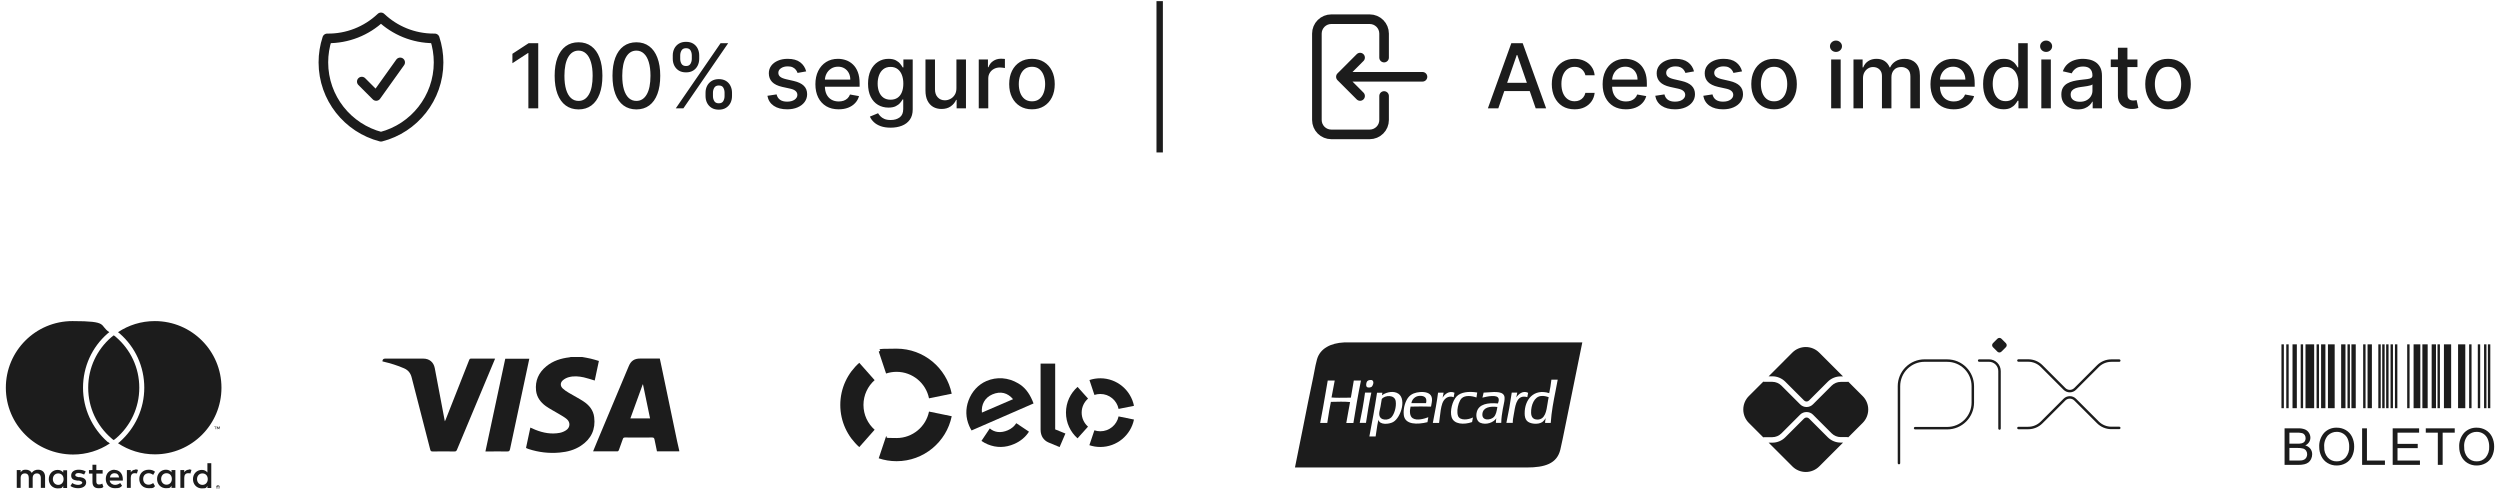 <svg xmlns="http://www.w3.org/2000/svg" width="320" height="63" viewBox="0 0 320 63" fill="none"><path d="M68.894 5.526V13.866H67.632V6.788H67.583L65.588 8.092V6.886L67.669 5.526H68.894ZM74.054 14.005C73.411 14.002 72.861 13.832 72.405 13.496C71.949 13.159 71.6 12.669 71.358 12.025C71.117 11.382 70.996 10.607 70.996 9.7C70.996 8.796 71.117 8.024 71.358 7.383C71.603 6.742 71.953 6.254 72.409 5.917C72.868 5.58 73.416 5.412 74.054 5.412C74.692 5.412 75.239 5.582 75.695 5.921C76.151 6.258 76.5 6.746 76.742 7.387C76.986 8.025 77.108 8.796 77.108 9.7C77.108 10.61 76.988 11.386 76.746 12.03C76.504 12.67 76.156 13.16 75.699 13.5C75.243 13.836 74.695 14.005 74.054 14.005ZM74.054 12.917C74.619 12.917 75.06 12.642 75.378 12.091C75.698 11.54 75.858 10.743 75.858 9.7C75.858 9.008 75.785 8.423 75.638 7.945C75.494 7.464 75.287 7.101 75.015 6.854C74.746 6.604 74.426 6.479 74.054 6.479C73.492 6.479 73.051 6.756 72.731 7.31C72.41 7.864 72.249 8.66 72.246 9.7C72.246 10.395 72.318 10.983 72.462 11.463C72.608 11.941 72.816 12.304 73.085 12.551C73.354 12.795 73.677 12.917 74.054 12.917ZM81.457 14.005C80.813 14.002 80.263 13.832 79.807 13.496C79.351 13.159 79.002 12.669 78.761 12.025C78.519 11.382 78.398 10.607 78.398 9.7C78.398 8.796 78.519 8.024 78.761 7.383C79.005 6.742 79.355 6.254 79.811 5.917C80.27 5.58 80.819 5.412 81.457 5.412C82.095 5.412 82.642 5.582 83.098 5.921C83.554 6.258 83.903 6.746 84.144 7.387C84.389 8.025 84.511 8.796 84.511 9.7C84.511 10.61 84.39 11.386 84.148 12.03C83.907 12.67 83.558 13.16 83.102 13.5C82.646 13.836 82.097 14.005 81.457 14.005ZM81.457 12.917C82.021 12.917 82.463 12.642 82.78 12.091C83.1 11.54 83.261 10.743 83.261 9.7C83.261 9.008 83.187 8.423 83.041 7.945C82.897 7.464 82.689 7.101 82.418 6.854C82.149 6.604 81.829 6.479 81.457 6.479C80.895 6.479 80.454 6.756 80.133 7.31C79.813 7.864 79.651 8.66 79.648 9.7C79.648 10.395 79.721 10.983 79.864 11.463C80.011 11.941 80.219 12.304 80.487 12.551C80.756 12.795 81.079 12.917 81.457 12.917ZM90.309 12.302V11.863C90.309 11.548 90.374 11.26 90.504 10.999C90.637 10.736 90.83 10.525 91.083 10.368C91.338 10.208 91.646 10.128 92.007 10.128C92.376 10.128 92.686 10.207 92.936 10.364C93.185 10.521 93.374 10.732 93.502 10.995C93.632 11.259 93.697 11.548 93.697 11.863V12.302C93.697 12.617 93.632 12.906 93.502 13.17C93.371 13.431 93.18 13.641 92.927 13.801C92.678 13.959 92.371 14.037 92.007 14.037C91.641 14.037 91.331 13.959 91.079 13.801C90.826 13.641 90.635 13.431 90.504 13.17C90.374 12.906 90.309 12.617 90.309 12.302ZM91.258 11.863V12.302C91.258 12.536 91.313 12.748 91.425 12.938C91.536 13.128 91.73 13.223 92.007 13.223C92.281 13.223 92.473 13.128 92.581 12.938C92.69 12.748 92.744 12.536 92.744 12.302V11.863C92.744 11.629 92.691 11.417 92.585 11.227C92.482 11.037 92.289 10.942 92.007 10.942C91.736 10.942 91.543 11.037 91.429 11.227C91.315 11.417 91.258 11.629 91.258 11.863ZM86.114 7.53V7.09C86.114 6.775 86.18 6.486 86.31 6.222C86.443 5.959 86.636 5.749 86.888 5.591C87.143 5.434 87.451 5.355 87.812 5.355C88.182 5.355 88.491 5.434 88.741 5.591C88.991 5.749 89.18 5.959 89.307 6.222C89.435 6.486 89.499 6.775 89.499 7.09V7.53C89.499 7.845 89.433 8.134 89.303 8.397C89.175 8.658 88.985 8.868 88.733 9.028C88.483 9.186 88.176 9.264 87.812 9.264C87.443 9.264 87.132 9.186 86.88 9.028C86.63 8.868 86.44 8.658 86.31 8.397C86.18 8.134 86.114 7.845 86.114 7.53ZM87.067 7.09V7.53C87.067 7.763 87.122 7.975 87.23 8.165C87.341 8.355 87.536 8.45 87.812 8.45C88.084 8.45 88.274 8.355 88.383 8.165C88.494 7.975 88.55 7.763 88.55 7.53V7.09C88.55 6.856 88.497 6.645 88.391 6.455C88.285 6.264 88.092 6.169 87.812 6.169C87.541 6.169 87.348 6.264 87.234 6.455C87.123 6.645 87.067 6.856 87.067 7.09ZM86.501 13.866L92.235 5.526H93.208L87.475 13.866H86.501ZM103.191 9.138L102.087 9.334C102.041 9.193 101.968 9.058 101.867 8.931C101.769 8.803 101.636 8.698 101.468 8.617C101.3 8.536 101.089 8.495 100.837 8.495C100.492 8.495 100.204 8.572 99.974 8.727C99.743 8.879 99.627 9.076 99.627 9.317C99.627 9.526 99.705 9.695 99.86 9.822C100.014 9.95 100.264 10.055 100.609 10.136L101.603 10.364C102.178 10.497 102.607 10.702 102.889 10.979C103.172 11.256 103.313 11.616 103.313 12.058C103.313 12.433 103.204 12.767 102.987 13.06C102.773 13.35 102.473 13.578 102.087 13.744C101.704 13.91 101.26 13.992 100.755 13.992C100.055 13.992 99.484 13.843 99.041 13.544C98.599 13.243 98.327 12.816 98.227 12.262L99.403 12.082C99.477 12.389 99.627 12.621 99.856 12.779C100.084 12.934 100.381 13.011 100.747 13.011C101.146 13.011 101.465 12.928 101.704 12.763C101.943 12.594 102.063 12.389 102.063 12.148C102.063 11.952 101.989 11.788 101.843 11.655C101.699 11.522 101.478 11.421 101.179 11.354L100.12 11.121C99.537 10.988 99.105 10.777 98.825 10.486C98.548 10.196 98.41 9.828 98.41 9.383C98.41 9.013 98.513 8.69 98.719 8.413C98.926 8.136 99.211 7.921 99.575 7.766C99.938 7.608 100.355 7.53 100.825 7.53C101.501 7.53 102.033 7.676 102.421 7.969C102.809 8.26 103.066 8.65 103.191 9.138ZM107.348 13.992C106.731 13.992 106.201 13.861 105.755 13.597C105.313 13.331 104.971 12.958 104.729 12.477C104.49 11.994 104.371 11.428 104.371 10.779C104.371 10.139 104.49 9.574 104.729 9.085C104.971 8.597 105.307 8.215 105.739 7.941C106.173 7.667 106.681 7.53 107.262 7.53C107.615 7.53 107.957 7.588 108.288 7.705C108.62 7.821 108.917 8.005 109.18 8.255C109.443 8.504 109.651 8.829 109.803 9.228C109.955 9.624 110.031 10.106 110.031 10.674V11.105H105.059V10.193H108.838C108.838 9.873 108.773 9.589 108.643 9.342C108.512 9.092 108.329 8.895 108.093 8.751C107.859 8.607 107.585 8.536 107.27 8.536C106.928 8.536 106.629 8.62 106.374 8.788C106.122 8.954 105.926 9.171 105.788 9.44C105.652 9.706 105.584 9.995 105.584 10.307V11.02C105.584 11.438 105.658 11.793 105.804 12.087C105.953 12.38 106.161 12.604 106.427 12.758C106.693 12.911 107.004 12.987 107.36 12.987C107.591 12.987 107.801 12.954 107.991 12.889C108.181 12.821 108.345 12.72 108.484 12.588C108.622 12.454 108.728 12.29 108.801 12.095L109.954 12.302C109.862 12.642 109.696 12.939 109.457 13.194C109.221 13.447 108.924 13.644 108.565 13.785C108.21 13.923 107.804 13.992 107.348 13.992ZM114.005 16.342C113.508 16.342 113.08 16.277 112.722 16.147C112.366 16.016 112.076 15.844 111.851 15.63C111.625 15.415 111.457 15.18 111.346 14.925L112.392 14.493C112.465 14.613 112.563 14.739 112.685 14.872C112.81 15.008 112.979 15.123 113.19 15.218C113.405 15.313 113.68 15.361 114.017 15.361C114.479 15.361 114.86 15.248 115.161 15.023C115.463 14.8 115.613 14.444 115.613 13.956V12.726H115.536C115.463 12.859 115.357 13.007 115.218 13.17C115.083 13.333 114.895 13.474 114.656 13.593C114.418 13.713 114.107 13.773 113.724 13.773C113.23 13.773 112.784 13.657 112.388 13.426C111.994 13.193 111.682 12.85 111.451 12.396C111.223 11.94 111.109 11.379 111.109 10.714C111.109 10.049 111.222 9.479 111.447 9.004C111.675 8.529 111.988 8.165 112.384 7.912C112.78 7.657 113.23 7.53 113.732 7.53C114.12 7.53 114.434 7.595 114.673 7.725C114.912 7.853 115.098 8.002 115.231 8.173C115.366 8.344 115.471 8.495 115.544 8.625H115.634V7.611H116.827V14.005C116.827 14.542 116.702 14.983 116.452 15.328C116.203 15.673 115.865 15.928 115.438 16.094C115.015 16.259 114.537 16.342 114.005 16.342ZM113.993 12.763C114.343 12.763 114.639 12.681 114.88 12.518C115.125 12.353 115.309 12.117 115.434 11.81C115.562 11.5 115.626 11.13 115.626 10.698C115.626 10.277 115.563 9.907 115.438 9.586C115.313 9.266 115.13 9.016 114.889 8.837C114.647 8.655 114.348 8.564 113.993 8.564C113.626 8.564 113.321 8.659 113.076 8.849C112.832 9.036 112.647 9.292 112.523 9.615C112.4 9.938 112.339 10.299 112.339 10.698C112.339 11.108 112.402 11.468 112.527 11.777C112.651 12.087 112.836 12.328 113.08 12.502C113.327 12.676 113.632 12.763 113.993 12.763ZM122.422 11.272V7.611H123.644V13.866H122.447V12.783H122.382C122.238 13.117 122.007 13.395 121.689 13.618C121.374 13.838 120.982 13.948 120.512 13.948C120.111 13.948 119.755 13.859 119.445 13.683C119.139 13.504 118.897 13.239 118.721 12.889C118.547 12.539 118.46 12.106 118.46 11.59V7.611H119.678V11.443C119.678 11.869 119.796 12.209 120.032 12.461C120.268 12.714 120.575 12.84 120.952 12.84C121.18 12.84 121.407 12.783 121.632 12.669C121.86 12.555 122.049 12.383 122.198 12.152C122.35 11.921 122.425 11.628 122.422 11.272ZM125.28 13.866V7.611H126.457V8.605H126.522C126.636 8.268 126.837 8.003 127.125 7.811C127.415 7.615 127.744 7.517 128.11 7.517C128.186 7.517 128.276 7.52 128.379 7.526C128.485 7.531 128.568 7.538 128.628 7.546V8.711C128.579 8.697 128.492 8.682 128.367 8.666C128.242 8.647 128.117 8.637 127.992 8.637C127.705 8.637 127.448 8.698 127.223 8.821C127 8.94 126.824 9.107 126.693 9.321C126.563 9.533 126.498 9.775 126.498 10.046V13.866H125.28ZM132.092 13.992C131.506 13.992 130.994 13.858 130.557 13.589C130.12 13.32 129.78 12.944 129.539 12.461C129.297 11.978 129.176 11.413 129.176 10.767C129.176 10.118 129.297 9.551 129.539 9.065C129.78 8.579 130.12 8.202 130.557 7.933C130.994 7.664 131.506 7.53 132.092 7.53C132.679 7.53 133.19 7.664 133.627 7.933C134.065 8.202 134.404 8.579 134.646 9.065C134.887 9.551 135.008 10.118 135.008 10.767C135.008 11.413 134.887 11.978 134.646 12.461C134.404 12.944 134.065 13.32 133.627 13.589C133.19 13.858 132.679 13.992 132.092 13.992ZM132.096 12.97C132.476 12.97 132.791 12.87 133.041 12.669C133.291 12.468 133.475 12.201 133.595 11.867C133.717 11.533 133.778 11.165 133.778 10.763C133.778 10.364 133.717 9.997 133.595 9.664C133.475 9.327 133.291 9.057 133.041 8.853C132.791 8.65 132.476 8.548 132.096 8.548C131.713 8.548 131.396 8.65 131.143 8.853C130.894 9.057 130.708 9.327 130.585 9.664C130.466 9.997 130.406 10.364 130.406 10.763C130.406 11.165 130.466 11.533 130.585 11.867C130.708 12.201 130.894 12.468 131.143 12.669C131.396 12.87 131.713 12.97 132.096 12.97Z" fill="#1C1C1C"></path><path d="M191.784 13.866H190.449L193.45 5.526H194.904L197.905 13.866H196.569L194.211 7.041H194.146L191.784 13.866ZM192.008 10.6H196.341V11.659H192.008V10.6ZM201.546 13.992C200.94 13.992 200.419 13.855 199.982 13.581C199.548 13.304 199.214 12.923 198.98 12.437C198.747 11.951 198.63 11.394 198.63 10.767C198.63 10.132 198.749 9.571 198.988 9.085C199.227 8.597 199.564 8.215 199.998 7.941C200.433 7.667 200.944 7.53 201.534 7.53C202.009 7.53 202.432 7.618 202.804 7.794C203.176 7.968 203.476 8.212 203.704 8.527C203.935 8.842 204.072 9.21 204.115 9.631H202.93C202.865 9.338 202.716 9.085 202.482 8.874C202.252 8.662 201.942 8.556 201.554 8.556C201.215 8.556 200.917 8.645 200.662 8.825C200.41 9.001 200.213 9.254 200.072 9.582C199.93 9.908 199.86 10.293 199.86 10.739C199.86 11.195 199.929 11.588 200.067 11.92C200.206 12.251 200.401 12.507 200.654 12.689C200.909 12.871 201.209 12.962 201.554 12.962C201.785 12.962 201.994 12.92 202.181 12.836C202.371 12.749 202.53 12.626 202.658 12.465C202.788 12.305 202.879 12.112 202.93 11.887H204.115C204.072 12.292 203.94 12.653 203.72 12.97C203.5 13.288 203.206 13.538 202.837 13.72C202.47 13.902 202.04 13.992 201.546 13.992ZM208.113 13.992C207.497 13.992 206.966 13.861 206.521 13.597C206.079 13.331 205.737 12.958 205.495 12.477C205.256 11.994 205.137 11.428 205.137 10.779C205.137 10.139 205.256 9.574 205.495 9.085C205.737 8.597 206.073 8.215 206.505 7.941C206.939 7.667 207.447 7.53 208.028 7.53C208.381 7.53 208.723 7.588 209.054 7.705C209.385 7.821 209.683 8.005 209.946 8.255C210.209 8.504 210.417 8.829 210.569 9.228C210.721 9.624 210.797 10.106 210.797 10.674V11.105H205.825V10.193H209.604C209.604 9.873 209.539 9.589 209.408 9.342C209.278 9.092 209.095 8.895 208.859 8.751C208.625 8.607 208.351 8.536 208.036 8.536C207.694 8.536 207.395 8.62 207.14 8.788C206.888 8.954 206.692 9.171 206.554 9.44C206.418 9.706 206.35 9.995 206.35 10.307V11.02C206.35 11.438 206.423 11.793 206.57 12.087C206.719 12.38 206.927 12.604 207.193 12.758C207.459 12.911 207.77 12.987 208.126 12.987C208.356 12.987 208.567 12.954 208.757 12.889C208.947 12.821 209.111 12.72 209.25 12.588C209.388 12.454 209.494 12.29 209.567 12.095L210.72 12.302C210.627 12.642 210.462 12.939 210.223 13.194C209.987 13.447 209.689 13.644 209.331 13.785C208.975 13.923 208.57 13.992 208.113 13.992ZM216.835 9.138L215.732 9.334C215.686 9.193 215.612 9.058 215.512 8.931C215.414 8.803 215.281 8.698 215.113 8.617C214.944 8.536 214.734 8.495 214.482 8.495C214.137 8.495 213.849 8.572 213.618 8.727C213.387 8.879 213.272 9.076 213.272 9.317C213.272 9.526 213.349 9.695 213.504 9.822C213.659 9.95 213.909 10.055 214.254 10.136L215.247 10.364C215.823 10.497 216.252 10.702 216.534 10.979C216.816 11.256 216.958 11.616 216.958 12.058C216.958 12.433 216.849 12.767 216.632 13.06C216.417 13.35 216.117 13.578 215.732 13.744C215.349 13.91 214.905 13.992 214.4 13.992C213.7 13.992 213.128 13.843 212.686 13.544C212.243 13.243 211.972 12.816 211.871 12.262L213.048 12.082C213.121 12.389 213.272 12.621 213.5 12.779C213.728 12.934 214.025 13.011 214.392 13.011C214.791 13.011 215.11 12.928 215.349 12.763C215.588 12.594 215.707 12.389 215.707 12.148C215.707 11.952 215.634 11.788 215.487 11.655C215.344 11.522 215.122 11.421 214.824 11.354L213.765 11.121C213.181 10.988 212.749 10.777 212.47 10.486C212.193 10.196 212.054 9.828 212.054 9.383C212.054 9.013 212.158 8.69 212.364 8.413C212.57 8.136 212.855 7.921 213.219 7.766C213.583 7.608 214 7.53 214.469 7.53C215.145 7.53 215.677 7.676 216.066 7.969C216.454 8.26 216.71 8.65 216.835 9.138ZM222.984 9.138L221.88 9.334C221.834 9.193 221.761 9.058 221.66 8.931C221.562 8.803 221.429 8.698 221.261 8.617C221.093 8.536 220.882 8.495 220.63 8.495C220.285 8.495 219.997 8.572 219.766 8.727C219.536 8.879 219.42 9.076 219.42 9.317C219.42 9.526 219.498 9.695 219.652 9.822C219.807 9.95 220.057 10.055 220.402 10.136L221.395 10.364C221.971 10.497 222.4 10.702 222.682 10.979C222.965 11.256 223.106 11.616 223.106 12.058C223.106 12.433 222.997 12.767 222.78 13.06C222.566 13.35 222.266 13.578 221.88 13.744C221.497 13.91 221.053 13.992 220.548 13.992C219.848 13.992 219.276 13.843 218.834 13.544C218.391 13.243 218.12 12.816 218.019 12.262L219.196 12.082C219.27 12.389 219.42 12.621 219.648 12.779C219.876 12.934 220.174 13.011 220.54 13.011C220.939 13.011 221.258 12.928 221.497 12.763C221.736 12.594 221.856 12.389 221.856 12.148C221.856 11.952 221.782 11.788 221.636 11.655C221.492 11.522 221.27 11.421 220.972 11.354L219.913 11.121C219.329 10.988 218.898 10.777 218.618 10.486C218.341 10.196 218.203 9.828 218.203 9.383C218.203 9.013 218.306 8.69 218.512 8.413C218.718 8.136 219.004 7.921 219.367 7.766C219.731 7.608 220.148 7.53 220.618 7.53C221.294 7.53 221.826 7.676 222.214 7.969C222.602 8.26 222.859 8.65 222.984 9.138ZM227.079 13.992C226.493 13.992 225.981 13.858 225.544 13.589C225.107 13.32 224.768 12.944 224.526 12.461C224.284 11.978 224.164 11.413 224.164 10.767C224.164 10.118 224.284 9.551 224.526 9.065C224.768 8.579 225.107 8.202 225.544 7.933C225.981 7.664 226.493 7.53 227.079 7.53C227.666 7.53 228.178 7.664 228.615 7.933C229.052 8.202 229.391 8.579 229.633 9.065C229.874 9.551 229.995 10.118 229.995 10.767C229.995 11.413 229.874 11.978 229.633 12.461C229.391 12.944 229.052 13.32 228.615 13.589C228.178 13.858 227.666 13.992 227.079 13.992ZM227.083 12.97C227.464 12.97 227.778 12.87 228.028 12.669C228.278 12.468 228.463 12.201 228.582 11.867C228.704 11.533 228.765 11.165 228.765 10.763C228.765 10.364 228.704 9.997 228.582 9.664C228.463 9.327 228.278 9.057 228.028 8.853C227.778 8.65 227.464 8.548 227.083 8.548C226.701 8.548 226.383 8.65 226.131 8.853C225.881 9.057 225.695 9.327 225.573 9.664C225.453 9.997 225.393 10.364 225.393 10.763C225.393 11.165 225.453 11.533 225.573 11.867C225.695 12.201 225.881 12.468 226.131 12.669C226.383 12.87 226.701 12.97 227.083 12.97ZM234.389 13.866V7.611H235.607V13.866H234.389ZM235.004 6.646C234.792 6.646 234.61 6.575 234.458 6.434C234.309 6.29 234.234 6.119 234.234 5.921C234.234 5.72 234.309 5.549 234.458 5.408C234.61 5.264 234.792 5.192 235.004 5.192C235.216 5.192 235.396 5.264 235.546 5.408C235.698 5.549 235.774 5.72 235.774 5.921C235.774 6.119 235.698 6.29 235.546 6.434C235.396 6.575 235.216 6.646 235.004 6.646ZM237.245 13.866V7.611H238.414V8.629H238.491C238.621 8.284 238.835 8.016 239.13 7.823C239.426 7.627 239.781 7.53 240.193 7.53C240.611 7.53 240.962 7.627 241.244 7.823C241.529 8.018 241.739 8.287 241.875 8.629H241.94C242.09 8.295 242.327 8.029 242.653 7.831C242.979 7.63 243.367 7.53 243.818 7.53C244.385 7.53 244.848 7.707 245.206 8.063C245.567 8.419 245.748 8.955 245.748 9.672V13.866H244.53V9.786C244.53 9.362 244.415 9.055 244.184 8.865C243.953 8.675 243.678 8.58 243.358 8.58C242.961 8.58 242.653 8.702 242.433 8.947C242.213 9.188 242.103 9.499 242.103 9.879V13.866H240.89V9.708C240.89 9.369 240.784 9.096 240.572 8.89C240.36 8.683 240.085 8.58 239.745 8.58C239.515 8.58 239.301 8.641 239.106 8.764C238.913 8.883 238.757 9.05 238.638 9.264C238.521 9.479 238.463 9.727 238.463 10.01V13.866H237.245ZM250.076 13.992C249.46 13.992 248.929 13.861 248.484 13.597C248.041 13.331 247.699 12.958 247.457 12.477C247.218 11.994 247.099 11.428 247.099 10.779C247.099 10.139 247.218 9.574 247.457 9.085C247.699 8.597 248.036 8.215 248.467 7.941C248.902 7.667 249.409 7.53 249.99 7.53C250.343 7.53 250.685 7.588 251.017 7.705C251.348 7.821 251.645 8.005 251.908 8.255C252.172 8.504 252.379 8.829 252.532 9.228C252.684 9.624 252.76 10.106 252.76 10.674V11.105H247.787V10.193H251.566C251.566 9.873 251.501 9.589 251.371 9.342C251.241 9.092 251.057 8.895 250.821 8.751C250.588 8.607 250.313 8.536 249.999 8.536C249.656 8.536 249.358 8.62 249.103 8.788C248.85 8.954 248.655 9.171 248.516 9.44C248.38 9.706 248.313 9.995 248.313 10.307V11.02C248.313 11.438 248.386 11.793 248.532 12.087C248.682 12.38 248.889 12.604 249.156 12.758C249.422 12.911 249.732 12.987 250.088 12.987C250.319 12.987 250.529 12.954 250.719 12.889C250.909 12.821 251.074 12.72 251.212 12.588C251.351 12.454 251.456 12.29 251.53 12.095L252.682 12.302C252.59 12.642 252.424 12.939 252.185 13.194C251.949 13.447 251.652 13.644 251.294 13.785C250.938 13.923 250.532 13.992 250.076 13.992ZM256.452 13.988C255.947 13.988 255.497 13.859 255.1 13.601C254.706 13.341 254.397 12.97 254.172 12.49C253.949 12.007 253.838 11.427 253.838 10.751C253.838 10.075 253.95 9.497 254.176 9.016C254.404 8.536 254.716 8.168 255.112 7.912C255.509 7.657 255.958 7.53 256.46 7.53C256.849 7.53 257.161 7.595 257.397 7.725C257.636 7.853 257.82 8.002 257.951 8.173C258.084 8.344 258.187 8.495 258.26 8.625H258.334V5.526H259.551V13.866H258.362V12.893H258.26C258.187 13.026 258.081 13.178 257.943 13.349C257.807 13.52 257.62 13.669 257.381 13.797C257.142 13.925 256.832 13.988 256.452 13.988ZM256.721 12.95C257.071 12.95 257.367 12.858 257.609 12.673C257.853 12.486 258.038 12.226 258.163 11.895C258.29 11.564 258.354 11.178 258.354 10.739C258.354 10.304 258.292 9.924 258.167 9.598C258.042 9.273 257.858 9.019 257.617 8.837C257.375 8.655 257.077 8.564 256.721 8.564C256.354 8.564 256.049 8.659 255.805 8.849C255.56 9.039 255.376 9.298 255.251 9.627C255.129 9.955 255.068 10.326 255.068 10.739C255.068 11.157 255.13 11.533 255.255 11.867C255.38 12.201 255.564 12.465 255.809 12.661C256.056 12.854 256.36 12.95 256.721 12.95ZM261.289 13.866V7.611H262.507V13.866H261.289ZM261.904 6.646C261.692 6.646 261.51 6.575 261.358 6.434C261.209 6.29 261.134 6.119 261.134 5.921C261.134 5.72 261.209 5.549 261.358 5.408C261.51 5.264 261.692 5.192 261.904 5.192C262.116 5.192 262.296 5.264 262.446 5.408C262.598 5.549 262.674 5.72 262.674 5.921C262.674 6.119 262.598 6.29 262.446 6.434C262.296 6.575 262.116 6.646 261.904 6.646ZM265.965 14.005C265.569 14.005 265.21 13.931 264.89 13.785C264.57 13.635 264.316 13.42 264.129 13.137C263.944 12.855 263.852 12.509 263.852 12.099C263.852 11.746 263.919 11.455 264.055 11.227C264.191 10.999 264.374 10.819 264.605 10.686C264.836 10.553 265.094 10.452 265.379 10.384C265.664 10.316 265.954 10.265 266.25 10.23C266.625 10.186 266.929 10.151 267.162 10.124C267.396 10.094 267.566 10.046 267.671 9.981C267.777 9.916 267.83 9.81 267.83 9.664V9.635C267.83 9.279 267.73 9.004 267.529 8.808C267.331 8.613 267.035 8.515 266.641 8.515C266.231 8.515 265.908 8.606 265.672 8.788C265.438 8.967 265.277 9.167 265.187 9.387L264.043 9.126C264.179 8.746 264.377 8.439 264.638 8.206C264.901 7.969 265.204 7.798 265.546 7.693C265.888 7.584 266.248 7.53 266.625 7.53C266.875 7.53 267.139 7.56 267.419 7.619C267.701 7.676 267.965 7.782 268.209 7.937C268.456 8.092 268.658 8.313 268.816 8.601C268.973 8.886 269.052 9.256 269.052 9.712V13.866H267.863V13.011H267.814C267.735 13.168 267.617 13.323 267.46 13.475C267.302 13.627 267.1 13.754 266.853 13.854C266.606 13.954 266.31 14.005 265.965 14.005ZM266.23 13.027C266.567 13.027 266.854 12.961 267.093 12.828C267.335 12.695 267.518 12.521 267.643 12.306C267.771 12.089 267.834 11.857 267.834 11.61V10.804C267.791 10.847 267.707 10.888 267.582 10.926C267.46 10.961 267.32 10.992 267.162 11.02C267.005 11.044 266.852 11.067 266.702 11.089C266.553 11.108 266.428 11.124 266.328 11.138C266.091 11.168 265.876 11.218 265.68 11.288C265.487 11.359 265.333 11.461 265.216 11.594C265.102 11.724 265.045 11.898 265.045 12.115C265.045 12.416 265.156 12.645 265.379 12.799C265.601 12.951 265.885 13.027 266.23 13.027ZM273.594 7.611V8.588H270.177V7.611H273.594ZM271.093 6.112H272.311V12.03C272.311 12.266 272.346 12.444 272.417 12.563C272.487 12.68 272.578 12.76 272.69 12.803C272.804 12.844 272.927 12.864 273.06 12.864C273.158 12.864 273.243 12.858 273.317 12.844C273.39 12.831 273.447 12.82 273.488 12.812L273.708 13.817C273.637 13.845 273.537 13.872 273.406 13.899C273.276 13.929 273.113 13.945 272.918 13.948C272.597 13.953 272.299 13.896 272.022 13.777C271.745 13.657 271.521 13.473 271.35 13.223C271.179 12.973 271.093 12.659 271.093 12.282V6.112ZM277.508 13.992C276.922 13.992 276.41 13.858 275.973 13.589C275.536 13.32 275.196 12.944 274.955 12.461C274.713 11.978 274.592 11.413 274.592 10.767C274.592 10.118 274.713 9.551 274.955 9.065C275.196 8.579 275.536 8.202 275.973 7.933C276.41 7.664 276.922 7.53 277.508 7.53C278.095 7.53 278.606 7.664 279.043 7.933C279.481 8.202 279.82 8.579 280.062 9.065C280.303 9.551 280.424 10.118 280.424 10.767C280.424 11.413 280.303 11.978 280.062 12.461C279.82 12.944 279.481 13.32 279.043 13.589C278.606 13.858 278.095 13.992 277.508 13.992ZM277.512 12.97C277.892 12.97 278.207 12.87 278.457 12.669C278.707 12.468 278.891 12.201 279.011 11.867C279.133 11.533 279.194 11.165 279.194 10.763C279.194 10.364 279.133 9.997 279.011 9.664C278.891 9.327 278.707 9.057 278.457 8.853C278.207 8.65 277.892 8.548 277.512 8.548C277.129 8.548 276.812 8.65 276.559 8.853C276.31 9.057 276.124 9.327 276.001 9.664C275.882 9.997 275.822 10.364 275.822 10.763C275.822 11.165 275.882 11.533 276.001 11.867C276.124 12.201 276.31 12.468 276.559 12.669C276.812 12.87 277.129 12.97 277.512 12.97Z" fill="#1C1C1C"></path><path d="M46.308 10.443L48.151 12.286L51.223 7.986M48.765 2.223C46.911 3.984 44.441 4.95 41.883 4.914C41.558 5.905 41.392 6.942 41.393 7.985C41.393 12.566 44.526 16.414 48.765 17.506C53.005 16.415 56.138 12.566 56.138 7.986C56.138 6.913 55.965 5.88 55.648 4.913H55.523C52.905 4.913 50.526 3.891 48.765 2.223Z" stroke="#1C1C1C" stroke-width="1.229" stroke-linecap="round" stroke-linejoin="round"></path><line x1="148.439" y1="0.146" x2="148.439" y2="19.513" stroke="#1C1C1C" stroke-width="0.819"></line><path d="M177.163 7.372V4.3C177.163 3.811 176.969 3.342 176.623 2.997C176.277 2.651 175.809 2.457 175.32 2.457H170.405C169.916 2.457 169.448 2.651 169.102 2.997C168.756 3.342 168.562 3.811 168.562 4.3V15.358C168.562 15.847 168.756 16.316 169.102 16.661C169.448 17.007 169.916 17.201 170.405 17.201H175.32C175.809 17.201 176.277 17.007 176.623 16.661C176.969 16.316 177.163 15.847 177.163 15.358V12.287M174.091 7.372L171.634 9.829M171.634 9.829L174.091 12.287M171.634 9.829H182.078" stroke="#1C1C1C" stroke-width="1.229" stroke-linecap="round" stroke-linejoin="round"></path><g clip-path="url(#clip0_83_86)"><path d="M5.77 62.444V61.023C5.77 60.478 5.438 60.122 4.87 60.122C4.585 60.122 4.278 60.217 4.064 60.525C3.898 60.264 3.662 60.122 3.306 60.122C2.951 60.122 2.832 60.193 2.643 60.454V60.17H2.145V62.444H2.643V61.188C2.643 60.786 2.856 60.596 3.188 60.596C3.519 60.596 3.685 60.809 3.685 61.188V62.444H4.183V61.188C4.183 60.786 4.42 60.596 4.728 60.596C5.036 60.596 5.225 60.809 5.225 61.188V62.444H5.723H5.77ZM13.138 60.17H12.332V59.483H11.835V60.17H11.385V60.62H11.835V61.662C11.835 62.183 12.048 62.491 12.617 62.491C13.185 62.491 13.067 62.42 13.233 62.325L13.09 61.899C12.948 61.994 12.783 62.017 12.664 62.017C12.427 62.017 12.332 61.875 12.332 61.638V60.62H13.138V60.17V60.17ZM17.331 60.122C17.047 60.122 16.857 60.264 16.739 60.454V60.17H16.241V62.444H16.739V61.165C16.739 60.786 16.905 60.572 17.213 60.572C17.521 60.572 17.426 60.572 17.521 60.62L17.663 60.146C17.544 60.099 17.402 60.075 17.307 60.075L17.331 60.122ZM10.982 60.359C10.745 60.193 10.413 60.122 10.058 60.122C9.489 60.122 9.11 60.407 9.11 60.857C9.11 61.307 9.395 61.449 9.892 61.52H10.129C10.39 61.591 10.532 61.662 10.532 61.781C10.532 61.899 10.342 62.065 10.011 62.065C9.679 62.065 9.418 61.946 9.253 61.828L9.016 62.207C9.276 62.397 9.632 62.491 9.987 62.491C10.65 62.491 11.029 62.183 11.029 61.757C11.029 61.33 10.721 61.141 10.248 61.07H10.011C9.797 60.999 9.632 60.975 9.632 60.809C9.632 60.643 9.797 60.549 10.058 60.549C10.319 60.549 10.627 60.667 10.769 60.738L10.982 60.335V60.359ZM24.178 60.122C23.893 60.122 23.704 60.264 23.585 60.454V60.17H23.088V62.444H23.585V61.165C23.585 60.786 23.751 60.572 24.059 60.572C24.367 60.572 24.272 60.572 24.367 60.62L24.509 60.146C24.391 60.099 24.249 60.075 24.154 60.075L24.178 60.122ZM17.829 61.307C17.829 61.994 18.302 62.491 19.037 62.491C19.771 62.491 19.605 62.42 19.842 62.231L19.605 61.828C19.416 61.97 19.226 62.041 19.013 62.041C18.61 62.041 18.326 61.757 18.326 61.307C18.326 60.857 18.61 60.596 19.013 60.572C19.226 60.572 19.416 60.643 19.605 60.786L19.842 60.383C19.605 60.193 19.369 60.122 19.037 60.122C18.302 60.122 17.829 60.62 17.829 61.307V61.307ZM22.448 61.307V60.17H21.951V60.454C21.785 60.241 21.548 60.122 21.24 60.122C20.6 60.122 20.103 60.62 20.103 61.307C20.103 61.994 20.6 62.491 21.24 62.491C21.88 62.491 21.809 62.373 21.951 62.16V62.444H22.448V61.307ZM20.624 61.307C20.624 60.904 20.885 60.572 21.311 60.572C21.738 60.572 21.998 60.88 21.998 61.307C21.998 61.733 21.714 62.041 21.311 62.041C20.908 62.041 20.624 61.709 20.624 61.307ZM14.678 60.122C14.014 60.122 13.541 60.596 13.541 61.307C13.541 62.017 14.014 62.491 14.701 62.491C15.388 62.491 15.365 62.397 15.625 62.183L15.388 61.828C15.199 61.97 14.962 62.065 14.725 62.065C14.488 62.065 14.109 61.923 14.038 61.52H15.72C15.72 61.449 15.72 61.401 15.72 61.33C15.72 60.62 15.27 60.146 14.654 60.146L14.678 60.122ZM14.678 60.572C14.986 60.572 15.199 60.762 15.246 61.117H14.062C14.109 60.786 14.322 60.572 14.654 60.572H14.678ZM27.044 61.33V59.293H26.547V60.478C26.381 60.264 26.144 60.146 25.836 60.146C25.196 60.146 24.699 60.643 24.699 61.33C24.699 62.017 25.196 62.515 25.836 62.515C26.476 62.515 26.405 62.397 26.547 62.183V62.468H27.044V61.33ZM25.22 61.33C25.22 60.928 25.481 60.596 25.907 60.596C26.334 60.596 26.594 60.904 26.594 61.33C26.594 61.757 26.31 62.065 25.907 62.065C25.504 62.065 25.22 61.733 25.22 61.33ZM8.589 61.33V60.193H8.092V60.478C7.926 60.264 7.689 60.146 7.381 60.146C6.741 60.146 6.244 60.643 6.244 61.33C6.244 62.017 6.741 62.515 7.381 62.515C8.021 62.515 7.95 62.397 8.092 62.183V62.468H8.589V61.33ZM6.765 61.33C6.765 60.928 7.026 60.596 7.452 60.596C7.879 60.596 8.139 60.904 8.139 61.33C8.139 61.757 7.855 62.065 7.452 62.065C7.049 62.065 6.765 61.733 6.765 61.33ZM27.897 62.136C27.921 62.136 27.968 62.136 27.992 62.136C28.016 62.136 28.039 62.16 28.063 62.183C28.063 62.183 28.11 62.231 28.11 62.254C28.11 62.278 28.11 62.302 28.11 62.349C28.11 62.397 28.11 62.42 28.11 62.444C28.11 62.468 28.087 62.491 28.063 62.515C28.063 62.515 28.016 62.562 27.992 62.562C27.968 62.562 27.945 62.562 27.897 62.562C27.85 62.562 27.826 62.562 27.802 62.562C27.779 62.562 27.755 62.539 27.731 62.515C27.731 62.515 27.684 62.468 27.684 62.444C27.684 62.42 27.684 62.397 27.684 62.349C27.684 62.302 27.684 62.278 27.684 62.254C27.684 62.231 27.708 62.207 27.731 62.183C27.731 62.183 27.779 62.136 27.802 62.136C27.826 62.136 27.85 62.136 27.897 62.136ZM27.897 62.539C27.921 62.539 27.945 62.539 27.968 62.539C27.968 62.539 28.016 62.539 28.016 62.491C28.016 62.491 28.039 62.468 28.063 62.444C28.063 62.444 28.063 62.397 28.063 62.373C28.063 62.349 28.063 62.325 28.063 62.302C28.063 62.302 28.063 62.254 28.016 62.254C28.016 62.254 27.992 62.231 27.968 62.207C27.945 62.183 27.921 62.207 27.897 62.207C27.873 62.207 27.85 62.207 27.826 62.207C27.826 62.207 27.779 62.207 27.779 62.254C27.779 62.254 27.755 62.278 27.731 62.302C27.731 62.302 27.731 62.349 27.731 62.373C27.731 62.397 27.731 62.42 27.731 62.444C27.731 62.444 27.731 62.491 27.779 62.491C27.779 62.491 27.802 62.515 27.826 62.539C27.826 62.539 27.873 62.539 27.897 62.539ZM27.897 62.254C27.921 62.254 27.945 62.254 27.968 62.254C27.968 62.254 27.968 62.278 27.968 62.302C27.968 62.325 27.968 62.325 27.968 62.349C27.968 62.349 27.945 62.349 27.921 62.349L27.992 62.42H27.945L27.873 62.349V62.42H27.826V62.207H27.921L27.897 62.254ZM27.85 62.302V62.349H27.897C27.897 62.349 27.897 62.349 27.921 62.349C27.921 62.349 27.921 62.349 27.897 62.349H27.85V62.302ZM27.589 54.934V54.65H27.708V54.602H27.423V54.65H27.542V54.934H27.613H27.589ZM28.134 54.934V54.602H28.039L27.945 54.839L27.85 54.602H27.755V54.934H27.826V54.673L27.921 54.887H27.992L28.087 54.673V54.934H28.158H28.134ZM13.848 56.592C13.92 56.64 13.991 56.711 14.062 56.758C12.711 57.658 11.077 58.18 9.347 58.18C4.562 58.156 0.748 54.342 0.748 49.627C0.748 44.913 4.562 41.099 9.276 41.099C13.991 41.099 12.64 41.62 13.991 42.52C13.92 42.568 13.848 42.639 13.777 42.686C11.764 44.439 10.627 46.95 10.627 49.627C10.627 52.304 11.787 54.816 13.777 56.569L13.848 56.592ZM19.819 41.099C18.066 41.099 16.454 41.62 15.104 42.52C15.175 42.568 15.246 42.639 15.317 42.686C17.331 44.439 18.468 46.95 18.468 49.627C18.468 52.304 17.307 54.816 15.317 56.569C15.246 56.616 15.175 56.687 15.104 56.734C16.454 57.635 18.089 58.156 19.819 58.156C24.533 58.156 28.347 54.342 28.347 49.627C28.347 44.913 24.533 41.099 19.819 41.099ZM14.559 42.923C14.441 43.018 14.346 43.089 14.228 43.183C12.427 44.747 11.29 47.045 11.29 49.627C11.29 52.209 12.427 54.508 14.228 56.071C14.322 56.166 14.441 56.261 14.559 56.332C14.678 56.237 14.773 56.166 14.891 56.071C16.691 54.508 17.829 52.209 17.829 49.627C17.829 47.045 16.691 44.747 14.891 43.183C14.796 43.089 14.678 42.994 14.559 42.923" fill="#1C1C1C"></path></g><g clip-path="url(#clip1_83_86)"><path d="M86.952 57.772H84.091C83.986 57.267 83.873 56.777 83.782 56.279C83.747 56.075 83.677 55.991 83.453 55.998C82.303 56.012 81.16 56.012 80.01 55.998C79.834 55.998 79.764 56.054 79.715 56.216C79.554 56.685 79.386 57.155 79.21 57.625C79.189 57.688 79.105 57.772 79.049 57.772C78.018 57.779 76.98 57.772 75.915 57.772C76.111 57.303 76.293 56.861 76.475 56.412C77.808 53.228 79.14 50.052 80.48 46.868C80.767 46.181 81.202 45.894 81.945 45.894C82.772 45.894 83.607 45.894 84.455 45.894C84.54 46.279 84.624 46.665 84.701 47.044C85.36 50.185 86.012 53.334 86.671 56.475C86.755 56.875 86.854 57.274 86.945 57.681V57.765L86.952 57.772ZM83.207 53.551C82.906 52.092 82.604 50.648 82.303 49.203H82.268C81.742 50.641 81.223 52.085 80.69 53.551H83.214H83.207Z" fill="#1C1C1C"></path><path d="M74.491 45.691C74.87 45.761 75.248 45.818 75.62 45.909C75.964 45.986 76.293 46.098 76.658 46.203C76.475 47.059 76.3 47.893 76.125 48.707C75.648 48.566 75.192 48.405 74.722 48.3C74.077 48.16 73.418 48.104 72.78 48.286C72.521 48.356 72.254 48.496 72.051 48.672C71.7 48.973 71.693 49.408 72.03 49.723C72.261 49.941 72.535 50.123 72.815 50.284C73.439 50.663 74.098 50.986 74.708 51.392C75.424 51.869 75.95 52.514 76.055 53.398C76.251 54.955 75.676 56.182 74.365 57.051C73.544 57.598 72.612 57.844 71.644 57.928C70.291 58.054 68.965 57.9 67.668 57.479C67.584 57.451 67.5 57.416 67.416 57.381C67.388 57.374 67.367 57.353 67.332 57.325C67.514 56.469 67.696 55.614 67.885 54.73C68.103 54.828 68.313 54.919 68.524 55.011C69.533 55.417 70.578 55.607 71.658 55.403C71.939 55.347 72.226 55.228 72.465 55.067C72.983 54.723 73.032 54.071 72.563 53.657C72.254 53.391 71.882 53.194 71.525 52.977C70.971 52.641 70.389 52.353 69.863 51.981C69.197 51.498 68.713 50.859 68.615 50.004C68.475 48.728 68.951 47.69 69.933 46.883C70.788 46.182 71.798 45.867 72.878 45.74C72.941 45.733 72.997 45.712 73.053 45.698H74.491V45.691Z" fill="#1C1C1C"></path><path d="M63.37 45.915C63.208 46.301 63.054 46.672 62.9 47.037C61.427 50.55 59.955 54.063 58.489 57.576C58.419 57.745 58.335 57.787 58.166 57.787C57.234 57.78 56.308 57.773 55.376 57.787C55.179 57.787 55.116 57.724 55.067 57.541C54.282 54.47 53.475 51.406 52.697 48.334C52.557 47.773 52.269 47.388 51.729 47.149C50.874 46.771 49.983 46.504 49.072 46.287C49.029 46.28 48.995 46.266 48.952 46.259C48.952 46.02 49.067 45.901 49.296 45.901C50.923 45.901 52.55 45.901 54.176 45.901C54.948 45.901 55.502 46.35 55.649 47.114C56.063 49.274 56.462 51.441 56.876 53.6C56.897 53.692 56.911 53.79 56.939 53.923C56.981 53.846 57.01 53.797 57.031 53.748C58.04 51.195 59.05 48.636 60.053 46.083C60.109 45.943 60.172 45.894 60.326 45.901C61.273 45.908 62.213 45.901 63.159 45.901C63.222 45.901 63.278 45.901 63.37 45.908V45.915Z" fill="#1C1C1C"></path><path d="M62.135 57.78C62.984 53.811 63.825 49.87 64.674 45.915H67.752C67.626 46.518 67.5 47.107 67.374 47.696C66.672 50.964 65.978 54.225 65.284 57.492C65.235 57.717 65.158 57.794 64.919 57.787C64.078 57.773 63.229 57.787 62.388 57.787H62.135V57.78Z" fill="#1C1C1C"></path></g><g clip-path="url(#clip2_83_86)"><path d="M113.417 47.811C113.84 47.67 114.291 47.594 114.76 47.594C116.81 47.594 118.522 49.05 118.913 50.986L121.82 50.394C121.154 47.103 118.247 44.628 114.762 44.628C111.276 44.628 113.197 44.758 112.478 44.998L113.419 47.811H113.417Z" fill="#1C1C1C"></path><path d="M109.987 57.228L111.953 55.006C111.077 54.229 110.524 53.095 110.524 51.831C110.524 50.567 111.077 49.434 111.953 48.659L109.987 46.438C108.498 47.756 107.557 49.684 107.557 51.831C107.557 53.977 108.498 55.907 109.987 57.228Z" fill="#1C1C1C"></path><path d="M118.913 52.681C118.52 54.614 116.81 56.069 114.762 56.069C112.713 56.069 113.838 55.993 113.417 55.85L112.476 58.664C113.195 58.903 113.962 59.033 114.762 59.033C118.244 59.033 121.15 56.561 121.82 53.277L118.913 52.681V52.681Z" fill="#1C1C1C"></path><path d="M124.361 55.1C124.265 54.946 124.137 54.699 124.058 54.517C123.597 53.448 123.577 52.342 123.964 51.281C124.391 50.117 125.208 49.227 126.263 48.772C127.589 48.202 129.055 48.313 130.326 49.067C131.133 49.53 131.705 50.245 132.14 51.257C132.194 51.386 132.243 51.524 132.292 51.642L124.361 55.098V55.1ZM127.01 50.489C126.067 50.894 125.582 51.778 125.684 52.812L129.672 51.095C128.985 50.29 128.093 50.023 127.01 50.487V50.489ZM130.168 54.223C130.168 54.223 130.168 54.223 130.166 54.225L130.083 54.169C129.845 54.554 129.474 54.868 129.006 55.072C128.114 55.459 127.288 55.359 126.694 54.838L126.639 54.921L125.627 56.435C125.879 56.61 126.148 56.757 126.43 56.876C127.548 57.34 128.691 57.318 129.818 56.829C130.633 56.475 131.272 55.937 131.709 55.254L130.168 54.223V54.223Z" fill="#1C1C1C"></path><path d="M135.063 46.545V54.961L136.372 55.492L135.629 57.226L134.184 56.624C133.861 56.483 133.639 56.269 133.473 56.026C133.313 55.779 133.195 55.439 133.195 54.984V46.545H135.065H135.063Z" fill="#1C1C1C"></path><path d="M138.453 52.816C138.453 52.1 138.771 51.456 139.271 51.02L137.928 49.523C137.017 50.328 136.444 51.503 136.444 52.813C136.444 54.124 137.015 55.301 137.924 56.106L139.265 54.609C138.767 54.171 138.453 53.529 138.453 52.814V52.816Z" fill="#1C1C1C"></path><path d="M140.838 55.203C140.575 55.203 140.319 55.158 140.082 55.079L139.44 56.985C139.879 57.132 140.347 57.213 140.836 57.213C142.962 57.214 144.736 55.706 145.148 53.702L143.176 53.3C142.952 54.387 141.989 55.203 140.838 55.203V55.203Z" fill="#1C1C1C"></path><path d="M140.844 48.42C140.356 48.42 139.888 48.499 139.45 48.644L140.085 50.551C140.324 50.472 140.578 50.429 140.842 50.429C141.997 50.429 142.96 51.251 143.178 52.342L145.149 51.943C144.745 49.936 142.971 48.422 140.844 48.42V48.42Z" fill="#1C1C1C"></path></g><path fill-rule="evenodd" clip-rule="evenodd" d="M172.037 43.831H175.849V43.823H202.536C201.778 47.549 201.041 51.174 200.305 54.798C200.117 55.73 199.922 56.69 199.727 57.535C199.301 59.355 197.727 59.838 195.431 59.838H165.755C166.107 58.151 166.448 56.427 166.791 54.693C167.214 52.554 167.639 50.4 168.094 48.278C168.146 48.033 168.192 47.783 168.239 47.532C168.338 47.009 168.436 46.483 168.578 45.989C168.975 44.589 170.354 43.91 172.037 43.831ZM175.683 48.704C175.921 48.914 175.712 49.412 175.553 49.52H175.546C175.445 49.592 175.105 49.672 174.954 49.52C174.795 49.368 174.889 48.95 174.99 48.813C175.055 48.726 175.149 48.675 175.307 48.647C175.481 48.618 175.611 48.639 175.683 48.704ZM173.285 48.712C173.285 48.709 173.285 48.707 173.286 48.704L173.271 48.712H173.285ZM172.936 50.756C173.057 50.077 173.177 49.404 173.285 48.712H174.203C173.834 50.48 173.531 52.3 173.235 54.141H172.325C172.404 53.645 172.496 53.162 172.587 52.678C172.664 52.276 172.74 51.873 172.809 51.462C172.088 51.392 171.19 51.417 170.425 51.439C170.401 51.44 170.378 51.44 170.354 51.441C170.203 52.13 170.09 52.862 169.976 53.594C169.948 53.774 169.921 53.955 169.892 54.134H168.982C169.237 52.853 169.463 51.538 169.688 50.224C169.774 49.716 169.861 49.209 169.95 48.704H170.845C170.769 49.058 170.704 49.425 170.639 49.791C170.574 50.157 170.509 50.524 170.434 50.878C171.057 50.928 171.707 50.918 172.356 50.907C172.541 50.904 172.726 50.901 172.91 50.899C172.919 50.851 172.927 50.803 172.936 50.756ZM184.651 50.914C184.911 50.459 185.467 49.975 186.174 50.264C186.165 50.351 186.148 50.432 186.13 50.512C186.107 50.618 186.085 50.723 186.08 50.842C185.337 50.574 184.817 51.065 184.615 51.643C184.437 52.151 184.363 52.805 184.294 53.41C184.265 53.665 184.237 53.911 184.203 54.134H183.402C183.425 54.014 183.448 53.895 183.471 53.775C183.694 52.626 183.916 51.48 184.073 50.264H184.781C184.758 50.357 184.742 50.456 184.725 50.554C184.704 50.678 184.683 50.801 184.651 50.914ZM186.55 52.473C186.528 52.712 186.55 53.029 186.622 53.217V53.231C186.875 53.881 187.965 53.73 188.535 53.434C188.523 53.502 188.511 53.571 188.499 53.641C188.478 53.772 188.455 53.903 188.427 54.026C187.38 54.387 186.095 54.329 185.806 53.39C185.561 52.582 185.914 51.304 186.441 50.748C186.983 50.177 188.008 50.069 189.084 50.242C189.073 50.33 189.058 50.414 189.044 50.498C189.024 50.622 189.003 50.745 188.99 50.878C188.333 50.647 187.51 50.574 187.091 50.986C186.788 51.282 186.593 51.939 186.55 52.473ZM194.081 50.87C194.312 50.517 194.897 49.925 195.604 50.278C195.576 50.372 195.559 50.479 195.542 50.587C195.528 50.671 195.515 50.755 195.496 50.834C194.24 50.48 193.994 51.657 193.821 52.733C193.799 52.871 193.775 52.999 193.751 53.124C193.69 53.453 193.633 53.756 193.633 54.127H192.817C193.084 52.87 193.315 51.585 193.503 50.257H194.211C194.184 50.344 194.168 50.445 194.152 50.545C194.134 50.66 194.115 50.774 194.081 50.87ZM174.715 50.314C174.715 50.285 174.715 50.257 174.737 50.257H175.531C175.257 51.499 175.04 52.798 174.845 54.127H174.044C174.304 52.885 174.542 51.629 174.715 50.314ZM180.355 50.762C180.701 50.394 181.192 50.228 181.77 50.184H181.755C182.412 50.134 183.062 50.271 183.243 50.798C183.348 51.107 183.284 51.437 183.222 51.757C183.203 51.855 183.184 51.952 183.171 52.047C182.311 52.026 181.409 52.019 180.55 52.047C180.42 52.618 180.42 53.275 180.831 53.535C181.38 53.881 182.297 53.6 182.824 53.405C182.811 53.501 182.793 53.592 182.774 53.684C182.751 53.8 182.728 53.915 182.716 54.04C181.43 54.351 179.827 54.394 179.683 53.109C179.582 52.199 179.929 51.21 180.355 50.762ZM180.658 51.6H182.535C182.708 50.878 182.297 50.647 181.719 50.668C181.106 50.69 180.716 51.166 180.658 51.6ZM176.889 50.603C177.243 50.314 178.066 50.011 178.744 50.264L178.759 50.271C180.152 50.791 179.351 53.463 178.311 54.026C177.806 54.3 176.614 54.437 176.434 53.73C176.325 54.191 176.253 54.691 176.181 55.19C176.149 55.417 176.116 55.644 176.08 55.867H175.279C175.632 54.033 175.972 52.177 176.261 50.271H176.946C176.943 50.328 176.93 50.378 176.918 50.427C176.903 50.483 176.889 50.538 176.889 50.603ZM176.867 50.618C176.867 50.618 176.881 50.611 176.889 50.603C176.889 50.618 176.881 50.618 176.867 50.618ZM176.549 53.087C176.629 53.852 177.683 53.86 178.109 53.405V53.398C178.463 53.022 178.759 52.098 178.651 51.354C178.528 50.495 177.286 50.56 176.867 51.073C176.839 51.222 176.815 51.376 176.79 51.534C176.763 51.705 176.735 51.882 176.701 52.062C176.683 52.156 176.662 52.25 176.64 52.343C176.581 52.595 176.523 52.845 176.549 53.087ZM198.298 50.322C198.42 49.766 198.514 49.188 198.579 48.589L198.586 48.596H199.388C199.301 49.083 199.206 49.563 199.111 50.043C198.852 51.353 198.593 52.664 198.493 54.134H197.771C197.771 53.972 197.795 53.834 197.819 53.696C197.827 53.649 197.836 53.603 197.843 53.556C197.833 53.522 197.789 53.592 197.747 53.66C197.727 53.692 197.707 53.724 197.691 53.744C197.619 53.831 197.511 53.961 197.41 54.026C196.875 54.38 195.807 54.279 195.438 53.86C195.222 53.614 195.157 53.275 195.157 52.928C195.135 51.145 196.334 49.701 198.298 50.322ZM195.98 52.827C195.987 53.376 196.254 53.715 196.796 53.701L196.803 53.708C197.779 53.686 197.94 52.621 198.089 51.64C198.131 51.358 198.173 51.083 198.233 50.842C197.937 50.74 197.648 50.647 197.243 50.69C196.384 50.784 195.958 51.86 195.98 52.827ZM189.806 50.674C189.842 50.54 189.877 50.408 189.9 50.264L189.893 50.257C190.067 50.253 190.265 50.237 190.474 50.221C191.404 50.149 192.539 50.061 192.586 50.892C192.601 51.204 192.529 51.541 192.454 51.887C192.421 52.038 192.389 52.19 192.362 52.343L192.355 52.386C192.257 52.961 192.167 53.486 192.16 54.127H191.474C191.467 53.903 191.496 53.715 191.532 53.535C191.2 54.062 190.247 54.445 189.467 54.112C189.063 53.939 188.853 53.318 189.041 52.683C189.322 51.737 190.406 51.52 191.734 51.643C191.736 51.637 191.739 51.631 191.741 51.625C191.798 51.467 191.877 51.252 191.828 51.051C191.692 50.421 190.242 50.778 189.76 50.896L189.749 50.899C189.766 50.822 189.786 50.748 189.806 50.674ZM189.749 52.943C189.633 53.91 190.788 53.795 191.2 53.39C191.498 53.099 191.583 52.576 191.653 52.145C191.656 52.127 191.659 52.109 191.662 52.091C190.716 51.975 189.85 52.141 189.749 52.943Z" fill="#1C1C1C"></path><g clip-path="url(#clip3_83_86)"><path d="M243.067 59.275V49.431C243.067 48.562 243.412 47.728 244.027 47.113C244.642 46.498 245.476 46.152 246.346 46.152L249.252 46.156C250.119 46.158 250.951 46.504 251.563 47.118C252.176 47.732 252.52 48.564 252.52 49.431V51.526C252.52 52.396 252.174 53.23 251.56 53.845C250.945 54.46 250.111 54.806 249.241 54.806H245.133" stroke="#1C1C1C" stroke-width="0.317" stroke-linecap="round" stroke-linejoin="round"></path><path d="M253.332 46.151H254.593C254.95 46.151 255.292 46.293 255.545 46.546C255.797 46.798 255.939 47.14 255.939 47.497V54.85" stroke="#1C1C1C" stroke-width="0.317" stroke-linecap="round" stroke-linejoin="round"></path><path d="M255.668 45.013L255.097 44.44C255.063 44.407 255.036 44.367 255.018 44.323C255 44.279 254.99 44.231 254.99 44.184C254.99 44.136 255 44.089 255.018 44.045C255.036 44.001 255.063 43.961 255.097 43.927L255.668 43.355C255.736 43.287 255.829 43.249 255.925 43.249C256.022 43.249 256.114 43.287 256.183 43.355L256.754 43.927C256.787 43.961 256.814 44.001 256.832 44.045C256.851 44.089 256.86 44.136 256.86 44.184C256.86 44.231 256.851 44.279 256.832 44.323C256.814 44.367 256.787 44.407 256.754 44.44L256.18 45.013C256.146 45.046 256.106 45.073 256.062 45.091C256.018 45.109 255.971 45.119 255.923 45.119C255.875 45.119 255.828 45.109 255.784 45.091C255.74 45.073 255.7 45.046 255.666 45.013" fill="#1C1C1C"></path><path d="M258.359 46.145H259.609C260.252 46.144 260.869 46.399 261.324 46.854L264.248 49.778C264.338 49.868 264.445 49.94 264.563 49.989C264.68 50.038 264.807 50.063 264.934 50.063C265.061 50.063 265.188 50.038 265.305 49.989C265.423 49.94 265.53 49.868 265.62 49.778L268.534 46.865C268.759 46.64 269.026 46.462 269.32 46.34C269.614 46.218 269.929 46.156 270.248 46.156H271.264" stroke="#1C1C1C" stroke-width="0.317" stroke-linecap="round" stroke-linejoin="round"></path><path d="M258.359 54.785H259.609C260.252 54.785 260.869 54.53 261.324 54.075L264.248 51.151C264.43 50.969 264.677 50.867 264.934 50.867C265.191 50.867 265.438 50.969 265.62 51.151L268.534 54.065C268.988 54.519 269.605 54.774 270.248 54.774H271.264" stroke="#1C1C1C" stroke-width="0.317" stroke-linecap="round" stroke-linejoin="round"></path><path d="M235.613 56.653C235.305 56.654 234.999 56.594 234.714 56.477C234.429 56.359 234.17 56.186 233.952 55.968L231.553 53.567C231.468 53.486 231.355 53.44 231.238 53.44C231.12 53.44 231.007 53.486 230.923 53.567L228.515 55.974C228.297 56.193 228.039 56.366 227.753 56.484C227.468 56.602 227.163 56.663 226.854 56.662H226.384L229.425 59.702C229.881 60.157 230.499 60.413 231.143 60.413C231.787 60.413 232.405 60.157 232.861 59.702L235.907 56.655L235.613 56.653Z" fill="#1C1C1C"></path><path d="M226.855 48.169C227.163 48.168 227.469 48.228 227.754 48.346C228.039 48.464 228.298 48.638 228.516 48.856L230.923 51.264C231.007 51.348 231.12 51.395 231.238 51.395C231.356 51.395 231.47 51.348 231.554 51.264L233.952 48.865C234.17 48.646 234.429 48.473 234.714 48.355C234.999 48.237 235.305 48.176 235.613 48.177H235.902L232.856 45.131C232.63 44.905 232.362 44.726 232.068 44.604C231.773 44.482 231.457 44.419 231.138 44.419C230.819 44.419 230.503 44.482 230.208 44.604C229.913 44.726 229.645 44.905 229.42 45.131L226.384 48.169H226.855Z" fill="#1C1C1C"></path><path d="M238.422 50.698L236.581 48.857C236.54 48.874 236.495 48.883 236.451 48.883H235.613C235.178 48.884 234.76 49.057 234.451 49.364L232.053 51.762C231.837 51.977 231.544 52.099 231.239 52.099C230.933 52.099 230.641 51.977 230.424 51.762L228.017 49.355C227.708 49.048 227.29 48.875 226.855 48.873H225.827C225.785 48.873 225.743 48.864 225.703 48.849L223.851 50.698C223.396 51.154 223.14 51.772 223.14 52.416C223.14 53.06 223.396 53.678 223.851 54.134L225.699 55.982C225.739 55.967 225.781 55.958 225.823 55.958H226.855C227.29 55.956 227.708 55.783 228.017 55.476L230.424 53.068C230.859 52.633 231.618 52.633 232.053 53.068L234.451 55.467C234.76 55.774 235.178 55.947 235.613 55.948H236.451C236.495 55.948 236.54 55.957 236.581 55.974L238.422 54.133C238.648 53.908 238.827 53.64 238.949 53.345C239.071 53.05 239.134 52.734 239.134 52.415C239.134 52.096 239.071 51.78 238.949 51.485C238.827 51.191 238.648 50.923 238.422 50.697" fill="#1C1C1C"></path></g><path d="M292.026 44.076H292.334V52.248H292.026V44.076ZM292.642 44.076H292.949V52.248H292.642V44.076ZM294.489 44.076H294.797V52.248H294.489V44.076ZM300.48 44.076H300.788V52.248H300.48V44.076ZM302.483 44.076H302.791V52.248H302.483V44.076ZM304.425 44.076H304.733V52.248H304.425V44.076ZM304.925 44.076H305.233V52.248H304.925V44.076ZM305.427 44.076H305.734V52.248H305.427V44.076ZM305.99 44.076H306.298V52.248H305.99V44.076ZM306.553 44.076H306.861V52.248H306.553V44.076ZM308.119 44.076H308.426V52.248H308.119V44.076ZM312.001 44.076H312.309V52.248H312.001V44.076ZM316.05 44.076H316.358V52.248H316.05V44.076ZM317.158 44.076H317.465V52.248H317.158V44.076ZM317.958 44.076H318.266V52.248H317.958V44.076ZM318.451 44.076H318.759V52.248H318.451V44.076ZM296.522 44.076H296.829V52.248H296.522V44.076ZM293.442 44.076H293.996V52.248H293.442V44.076ZM297.099 44.076H297.653V52.248H297.099V44.076ZM299.667 44.076H300.221V52.248H299.667V44.076ZM300.982 44.076H301.536V52.248H300.982V44.076ZM303.048 44.076H303.602V52.248H303.048V44.076ZM308.939 44.076H309.801V52.248H308.939V44.076ZM310.065 44.076H310.742V52.248H310.065V44.076ZM311.253 44.076H311.807V52.248H311.253V44.076ZM312.823 44.076H313.747V52.248H312.823V44.076ZM314.633 44.076H315.557V52.248H314.633V44.076ZM295.105 44.076H296.213V52.248H295.105V44.076ZM297.977 44.076H298.839V52.248H297.977V44.076Z" fill="#1C1C1C"></path><path d="M292.425 59.504V54.827H294.18C294.473 54.815 294.766 54.863 295.04 54.968C295.25 55.058 295.427 55.211 295.547 55.405C295.665 55.59 295.729 55.804 295.73 56.023C295.73 56.223 295.674 56.418 295.568 56.587C295.448 56.774 295.277 56.922 295.076 57.015C295.334 57.081 295.564 57.23 295.73 57.439C295.883 57.643 295.963 57.892 295.958 58.147C295.959 58.359 295.912 58.568 295.819 58.758C295.741 58.929 295.623 59.078 295.475 59.194C295.321 59.304 295.147 59.383 294.963 59.425C294.715 59.482 294.462 59.508 294.208 59.504H292.425ZM293.044 56.792H294.056C294.253 56.8 294.451 56.782 294.644 56.738C294.785 56.702 294.91 56.62 294.999 56.505C295.082 56.386 295.124 56.242 295.119 56.097C295.122 55.952 295.083 55.81 295.007 55.687C294.935 55.57 294.822 55.484 294.691 55.444C294.458 55.39 294.218 55.368 293.979 55.379H293.044V56.792ZM293.044 58.952H294.208C294.349 58.956 294.49 58.949 294.63 58.93C294.756 58.91 294.878 58.865 294.987 58.799C295.088 58.734 295.169 58.644 295.223 58.538C295.287 58.417 295.318 58.282 295.316 58.146C295.32 57.983 295.274 57.823 295.182 57.688C295.092 57.559 294.961 57.464 294.81 57.417C294.587 57.357 294.357 57.331 294.126 57.339H293.044V58.952ZM296.862 57.226C296.823 56.559 297.048 55.904 297.487 55.402C297.695 55.184 297.946 55.013 298.224 54.9C298.502 54.786 298.802 54.733 299.102 54.743C299.512 54.738 299.916 54.845 300.27 55.053C300.613 55.256 300.889 55.557 301.062 55.916C301.249 56.308 301.342 56.738 301.335 57.172C301.342 57.613 301.244 58.049 301.048 58.444C300.87 58.804 300.586 59.101 300.234 59.294C299.887 59.486 299.496 59.585 299.099 59.583C298.683 59.59 298.274 59.479 297.919 59.265C297.576 59.057 297.302 58.754 297.13 58.393C296.952 58.03 296.861 57.63 296.862 57.226V57.226ZM297.5 57.236C297.474 57.722 297.638 58.2 297.958 58.568C298.102 58.726 298.279 58.851 298.475 58.935C298.672 59.019 298.885 59.06 299.099 59.055C299.314 59.06 299.528 59.019 299.726 58.934C299.923 58.849 300.101 58.723 300.245 58.563C300.568 58.173 300.729 57.674 300.696 57.168C300.705 56.826 300.64 56.486 300.506 56.171C300.388 55.9 300.192 55.669 299.942 55.511C299.692 55.354 299.402 55.272 299.107 55.276C298.898 55.273 298.691 55.311 298.497 55.389C298.302 55.466 298.126 55.581 297.976 55.728C297.799 55.934 297.666 56.174 297.584 56.433C297.503 56.692 297.474 56.965 297.5 57.235V57.236ZM302.35 59.504V54.827H302.968V58.952H305.272V59.504H302.35ZM306.264 59.504V54.827H309.646V55.379H306.882V56.811H309.47V57.36H306.882V58.952H309.754V59.504H306.264ZM312.041 59.504V55.379H310.5V54.827H314.207V55.379H312.66V59.504H312.041ZM314.778 57.226C314.739 56.559 314.964 55.904 315.404 55.402C315.612 55.184 315.863 55.013 316.141 54.9C316.419 54.786 316.719 54.733 317.019 54.743C317.429 54.738 317.833 54.845 318.187 55.053C318.53 55.256 318.806 55.557 318.979 55.916C319.166 56.308 319.259 56.738 319.252 57.172C319.26 57.613 319.161 58.049 318.965 58.444C318.787 58.805 318.502 59.102 318.149 59.295C317.801 59.486 317.41 59.586 317.013 59.584C316.598 59.59 316.188 59.48 315.832 59.265C315.491 59.057 315.218 58.754 315.046 58.393C314.868 58.03 314.777 57.63 314.778 57.226V57.226ZM315.416 57.236C315.39 57.722 315.554 58.2 315.874 58.568C316.018 58.726 316.194 58.851 316.391 58.935C316.588 59.019 316.801 59.06 317.015 59.055C317.23 59.061 317.445 59.02 317.643 58.935C317.842 58.85 318.02 58.724 318.165 58.563C318.487 58.173 318.649 57.674 318.616 57.169C318.623 56.827 318.556 56.486 318.42 56.172C318.302 55.9 318.105 55.67 317.856 55.511C317.606 55.354 317.316 55.273 317.021 55.277C316.812 55.273 316.605 55.312 316.41 55.389C316.216 55.467 316.039 55.582 315.89 55.728C315.714 55.934 315.581 56.174 315.499 56.433C315.418 56.692 315.389 56.965 315.416 57.235L315.416 57.236Z" fill="#1C1C1C"></path><defs><clipPath id="clip0_83_86"><rect width="27.6" height="21.464" fill="white" transform="translate(0.748 41.099)"></rect></clipPath><clipPath id="clip1_83_86"><rect width="37.999" height="12.278" fill="white" transform="translate(48.952 45.691)"></rect></clipPath><clipPath id="clip2_83_86"><rect width="37.593" height="14.406" fill="white" transform="translate(107.557 44.627)"></rect></clipPath><clipPath id="clip3_83_86"><rect width="48.28" height="17.163" fill="white" transform="translate(223.141 43.249)"></rect></clipPath></defs></svg>
